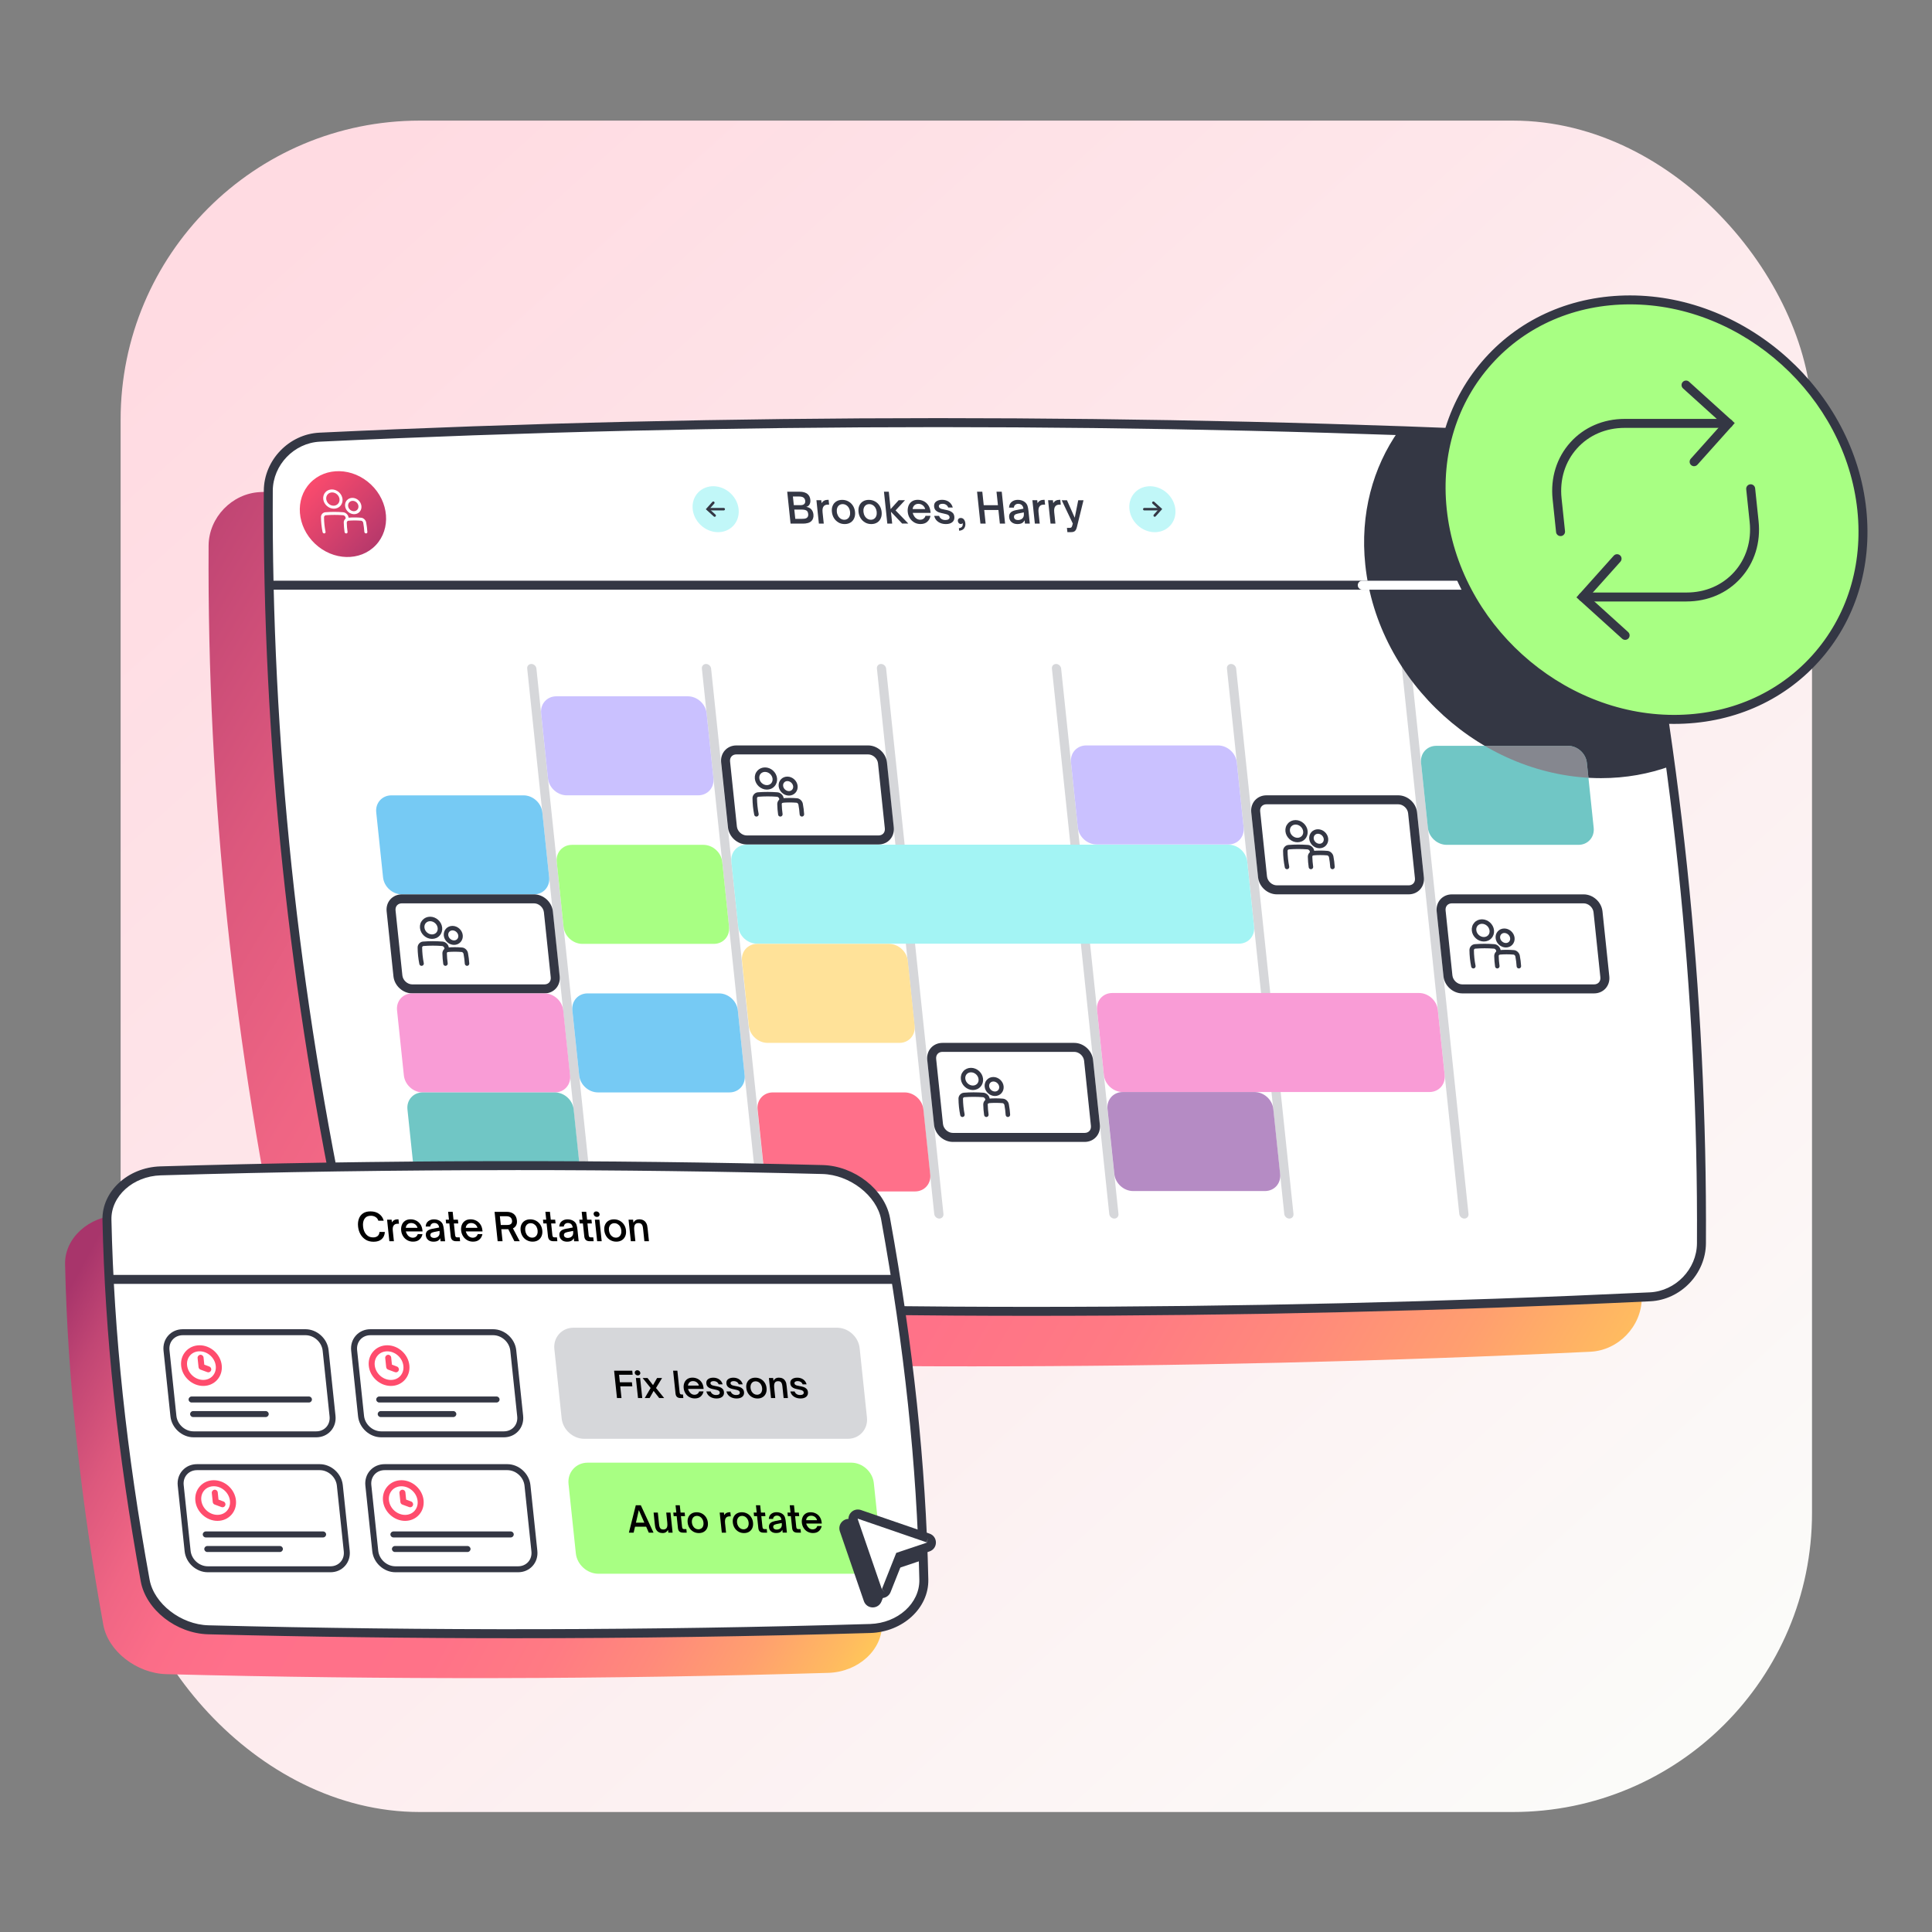 <?xml version="1.0" encoding="UTF-8"?>
<svg xmlns="http://www.w3.org/2000/svg" xmlns:xlink="http://www.w3.org/1999/xlink" viewBox="0 0 646 646">
  <rect x="0" y="0" width="646" height="646" fill="#808080" stroke="none"/>
  <defs>
    <style>.cls-1{fill:none;}.cls-1,.cls-2,.cls-3,.cls-4,.cls-5,.cls-6,.cls-7,.cls-8,.cls-9,.cls-10,.cls-11,.cls-12,.cls-13,.cls-14,.cls-15,.cls-16,.cls-17,.cls-18,.cls-19,.cls-20,.cls-21{stroke-width:0px;}.cls-2{fill:url(#linear-gradient);}.cls-22{clip-path:url(#clippath-1);}.cls-3{fill:url(#linear-gradient-4);}.cls-4{fill:url(#linear-gradient-2);}.cls-5{fill:url(#linear-gradient-3);}.cls-7{fill:#f99cd6;}.cls-8{fill:#76caf4;}.cls-9{fill:#70c6c5;}.cls-10{fill:#343744;}.cls-11{fill:#cac1ff;}.cls-12{fill:#d6d7da;}.cls-13{fill:#a8ff83;}.cls-14{fill:#a3f4f4;}.cls-15{fill:#85878f;}.cls-16{fill:#c1f7f8;}.cls-17{fill:#b58bc4;}.cls-18{fill:#ff708a;}.cls-19{fill:#fff;}.cls-20{fill:#ffe299;}.cls-21{fill:#ff4c6d;}</style>
    <linearGradient id="linear-gradient" x1="98.33" y1="73.9" x2="557.24" y2="582.68" gradientUnits="userSpaceOnUse">
      <stop offset="0" stop-color="#ffdbe2"></stop>
      <stop offset="1" stop-color="#fbfbf9"></stop>
    </linearGradient>
    <linearGradient id="linear-gradient-2" x1="39.2" y1="148.75" x2="562.95" y2="458.01" gradientUnits="userSpaceOnUse">
      <stop offset="0" stop-color="#a8356b"></stop>
      <stop offset=".07" stop-color="#c14674"></stop>
      <stop offset=".17" stop-color="#dc587d"></stop>
      <stop offset=".27" stop-color="#ef6584"></stop>
      <stop offset=".38" stop-color="#fb6d88"></stop>
      <stop offset=".48" stop-color="#ff708a"></stop>
      <stop offset=".63" stop-color="#ff7288"></stop>
      <stop offset=".73" stop-color="#ff7b83"></stop>
      <stop offset=".81" stop-color="#ff8a7b"></stop>
      <stop offset=".89" stop-color="#ff9f6f"></stop>
      <stop offset=".96" stop-color="#ffba60"></stop>
      <stop offset="1" stop-color="#ffcf55"></stop>
    </linearGradient>
    <linearGradient id="linear-gradient-3" x1="112.72" y1="193.33" x2="80.46" y2="160.12" gradientTransform="translate(163.68 -26.18) rotate(46.5) skewX(6)" gradientUnits="userSpaceOnUse">
      <stop offset=".2" stop-color="#a8356b"></stop>
      <stop offset="1" stop-color="#ff4c6d"></stop>
    </linearGradient>
    <linearGradient id="linear-gradient-4" x1="32.3" y1="413.98" x2="313.04" y2="567.39" gradientUnits="userSpaceOnUse">
      <stop offset="0" stop-color="#a8356b"></stop>
      <stop offset=".05" stop-color="#c14674"></stop>
      <stop offset=".12" stop-color="#dc587d"></stop>
      <stop offset=".19" stop-color="#ef6584"></stop>
      <stop offset=".26" stop-color="#fb6d88"></stop>
      <stop offset=".34" stop-color="#ff708a"></stop>
      <stop offset=".52" stop-color="#ff7288"></stop>
      <stop offset=".63" stop-color="#ff7b83"></stop>
      <stop offset=".72" stop-color="#ff8a7b"></stop>
      <stop offset=".81" stop-color="#ff9f6f"></stop>
      <stop offset=".89" stop-color="#ffba60"></stop>
      <stop offset=".94" stop-color="#ffcf55"></stop>
    </linearGradient>
    <clipPath id="clippath-1">
      <path class="cls-1" d="m542.46,164.05c-2.04-9.4-11.49-17.43-20.94-17.88-17.96-.84-35.9-1.56-53.83-2.18-8.65,12.26-12.97,27.87-11.18,44.87,4.14,39.39,39.43,71.33,78.83,71.33,8.29,0,16.09-1.43,23.22-4.03-4.13-30.7-9.48-61.41-16.11-92.11Z"></path>
    </clipPath>
  </defs>
  <g id="Layer_1">
    <rect class="cls-2" x="40.33" y="40.33" width="565.55" height="565.55" rx="100" ry="100"></rect>
  </g>
  <g id="Layer_2">
    <path class="cls-4" d="m531.77,451.98c-137.53,6.51-275.74,6.51-414.63,0-9.44-.45-18.89-8.48-20.94-17.88-18.1-83.89-26.92-167.79-26.45-251.68.07-9.4,7.83-17.43,17.18-17.88,137.53-6.51,275.74-6.51,414.63,0,9.44.45,18.89,8.48,20.94,17.88,18.1,83.89,26.92,167.79,26.45,251.68-.07,9.4-7.83,17.43-17.18,17.88Z"></path>
    <path class="cls-19" d="m551.74,433.61c-137.53,6.51-275.74,6.51-414.63,0-9.44-.45-18.89-8.48-20.94-17.88-18.1-83.89-26.92-167.79-26.45-251.68.07-9.4,7.83-17.43,17.18-17.88,137.53-6.51,275.74-6.51,414.63,0,9.44.45,18.89,8.48,20.94,17.88,18.1,83.89,26.92,167.79,26.45,251.68-.07,9.4-7.83,17.43-17.18,17.88Z"></path>
    <path class="cls-10" d="m344.93,439.97c-69.29,0-138.75-1.62-207.9-4.86-10.14-.49-20.15-9.04-22.33-19.06-18.04-83.61-26.95-168.4-26.49-252.01.07-10.19,8.42-18.88,18.6-19.37,136.93-6.48,276.48-6.48,414.78,0,10.13.49,20.15,9.04,22.33,19.06,18.04,83.61,26.95,168.4,26.49,252.01-.07,10.19-8.42,18.88-18.61,19.37h0c-68.47,3.24-137.59,4.86-206.88,4.86Zm-31.23-297.15c-69.24,0-138.32,1.62-206.74,4.86-8.62.42-15.69,7.77-15.75,16.39-.46,83.39,8.43,167.96,26.42,251.35,1.91,8.78,10.67,16.27,19.54,16.7,138.19,6.47,277.66,6.47,414.49,0h0c8.62-.42,15.69-7.77,15.75-16.39.46-83.39-8.43-167.96-26.42-251.35-1.91-8.78-10.68-16.27-19.54-16.7-69.1-3.24-138.51-4.86-207.75-4.86Zm238.04,290.8h0,0Z"></path>
    <rect class="cls-10" x="90.39" y="194.17" width="459.56" height="3"></rect>
    <path class="cls-10" d="m264.34,175.07l-1.12-10.66h4.08c1.25,0,2.17.28,2.78.84.5.45.79,1.06.87,1.83.07.62-.02,1.15-.27,1.59-.24.43-.62.71-1.12.82.7.08,1.26.35,1.68.79.42.44.67,1.02.75,1.74.05.47.01.88-.11,1.26-.12.37-.3.68-.54.92-.34.33-.76.57-1.26.69-.5.13-.99.19-1.48.19h-4.26Zm3.35-6.16c.55,0,.96-.13,1.22-.38.27-.26.38-.62.33-1.08-.05-.43-.21-.77-.51-1.02-.17-.15-.39-.26-.66-.32-.27-.06-.59-.1-.98-.1h-1.97l.31,2.9h2.26Zm.53,4.57c.37,0,.69-.03.98-.08.29-.06.53-.18.72-.38.26-.27.37-.65.32-1.15-.07-.63-.29-1.04-.69-1.22-.39-.18-.87-.27-1.42-.27h-2.54l.33,3.1h2.31Z"></path>
    <path class="cls-10" d="m273.81,175.07l-.82-7.81h1.62l.1.98c.26-.41.56-.7.91-.87.34-.17.76-.25,1.26-.25h.18l.17,1.61h-.41c-.61,0-1.07.17-1.36.5-.38.4-.52,1.09-.42,2.07l.4,3.77h-1.62Z"></path>
    <path class="cls-10" d="m280.39,174.71c-.62-.34-1.13-.83-1.52-1.44-.39-.62-.63-1.33-.71-2.13-.08-.77,0-1.46.27-2.07.26-.61.67-1.08,1.22-1.42.55-.34,1.2-.51,1.95-.51s1.44.17,2.06.51c.62.34,1.13.81,1.52,1.42.39.61.63,1.3.71,2.07.08.79,0,1.5-.27,2.12-.26.62-.67,1.1-1.22,1.45-.55.35-1.21.52-1.97.52s-1.44-.17-2.06-.52Zm3.02-1.26c.32-.23.55-.54.69-.94.15-.4.19-.86.14-1.37-.05-.48-.19-.92-.42-1.32-.23-.4-.53-.71-.89-.93-.36-.22-.75-.33-1.18-.33s-.79.11-1.11.33c-.32.22-.55.53-.69.92-.15.4-.19.84-.14,1.33.05.52.2.98.43,1.38.23.4.53.71.89.94.36.22.75.33,1.17.33s.79-.11,1.11-.34Z"></path>
    <path class="cls-10" d="m289.29,174.71c-.62-.34-1.13-.83-1.52-1.44-.39-.62-.63-1.33-.71-2.13-.08-.77,0-1.46.27-2.07.26-.61.67-1.08,1.22-1.42.55-.34,1.2-.51,1.95-.51s1.44.17,2.06.51c.62.34,1.13.81,1.52,1.42s.63,1.3.71,2.07c.08.79,0,1.5-.27,2.12-.26.62-.67,1.1-1.22,1.45-.55.35-1.21.52-1.97.52s-1.44-.17-2.06-.52Zm3.02-1.26c.32-.23.55-.54.69-.94.15-.4.19-.86.14-1.37-.05-.48-.19-.92-.42-1.32-.23-.4-.53-.71-.89-.93-.36-.22-.75-.33-1.18-.33s-.79.11-1.11.33c-.32.22-.55.53-.69.92-.15.4-.19.84-.14,1.33.06.52.2.98.43,1.38.23.4.53.71.89.94.36.22.75.33,1.17.33s.79-.11,1.11-.34Z"></path>
    <path class="cls-10" d="m298.31,175.07h-1.62l-1.12-10.66h1.62l.61,5.82,2.69-2.98h2.12l-3.16,3.41,4.26,4.4h-2.06l-3.74-3.94.41,3.94Z"></path>
    <path class="cls-10" d="m305.73,174.7c-.62-.35-1.12-.83-1.51-1.44-.39-.61-.62-1.3-.7-2.06-.07-.71,0-1.37.22-2,.22-.62.6-1.13,1.13-1.51.53-.38,1.2-.57,2.01-.57.68,0,1.32.15,1.94.44.61.29,1.13.74,1.54,1.33.42.6.67,1.33.76,2.19l.04.42h-5.97c.09.36.21.65.35.87.23.44.53.78.9,1.03.37.25.78.38,1.22.38.47,0,.86-.12,1.17-.37.31-.25.52-.56.62-.93h1.68c-.16.81-.52,1.47-1.08,1.98-.56.51-1.32.76-2.27.76-.75,0-1.44-.17-2.06-.52Zm3.62-4.49c-.07-.29-.18-.54-.33-.74-.22-.33-.5-.57-.83-.75-.34-.17-.71-.26-1.1-.26s-.75.09-1.05.26c-.29.17-.52.42-.68.75-.1.19-.17.43-.2.74h4.18Z"></path>
    <path class="cls-10" d="m313.76,174.53c-.71-.46-1.18-1.15-1.4-2.04h1.64c.16.45.42.79.78,1.03.36.24.81.36,1.34.36.45,0,.8-.09,1.05-.26.25-.17.36-.42.33-.73-.03-.25-.13-.45-.32-.6-.19-.15-.41-.26-.67-.34-.26-.08-.62-.17-1.07-.26-.62-.12-1.12-.25-1.52-.38-.39-.13-.74-.35-1.04-.65-.3-.3-.48-.72-.54-1.25-.08-.74.14-1.31.65-1.7.51-.39,1.19-.59,2.03-.59s1.64.23,2.27.68c.63.46,1.06,1.09,1.29,1.9h-1.53c-.15-.42-.4-.73-.73-.94s-.72-.31-1.16-.31c-.41,0-.73.08-.95.24-.22.16-.32.37-.29.64.02.22.12.4.3.54.17.14.39.24.64.31.25.07.6.15,1.04.23.63.11,1.14.24,1.55.38.41.14.77.37,1.09.68s.5.74.56,1.29c.08.75-.13,1.35-.64,1.8s-1.24.67-2.2.67-1.79-.23-2.5-.7Z"></path>
    <path class="cls-10" d="m320.61,176.6c.43-.04.75-.17.98-.4.22-.23.33-.52.32-.89,0-.13,0-.27-.04-.41-.12.2-.33.31-.63.31-.23,0-.44-.09-.63-.27-.19-.18-.3-.41-.33-.71-.03-.31.04-.56.22-.75.18-.2.43-.29.76-.29.42,0,.77.16,1.03.48.27.32.43.75.49,1.29.07.64-.06,1.2-.39,1.68-.33.48-.89.75-1.68.82l-.09-.87Z"></path>
    <path class="cls-10" d="m329.57,175.07h-1.75l-1.12-10.66h1.75l.48,4.52h4.75l-.48-4.52h1.75l1.12,10.66h-1.75l-.48-4.55h-4.75l.48,4.55Z"></path>
    <path class="cls-10" d="m338.29,174.63c-.5-.4-.79-.96-.86-1.68-.08-.73.14-1.3.66-1.72.37-.3.94-.53,1.72-.68l2.39-.46c-.06-.52-.24-.92-.54-1.2-.31-.29-.71-.43-1.2-.43-.39,0-.73.11-1,.34-.27.23-.42.54-.45.93h-1.62c.04-.84.34-1.48.9-1.93.56-.45,1.24-.67,2.04-.67.46,0,.89.06,1.31.2.41.13.77.33,1.09.59.41.35.69.77.84,1.24s.25,1.04.32,1.69l.44,4.23h-1.62l-.12-1.12c-.17.35-.39.63-.68.84-.4.29-.98.43-1.73.43s-1.38-.2-1.88-.6Zm3.13-.98c.41-.22.68-.52.81-.88.13-.36.17-.84.1-1.44l-2.01.4c-.52.11-.88.27-1.08.48-.16.19-.23.42-.2.7.03.31.17.55.41.72.24.17.55.26.93.26s.72-.08,1.03-.24Z"></path>
    <path class="cls-10" d="m346.02,175.07l-.82-7.81h1.62l.1.98c.26-.41.56-.7.91-.87s.76-.25,1.26-.25h.18l.17,1.61h-.41c-.62,0-1.07.17-1.36.5-.38.4-.52,1.09-.42,2.07l.4,3.77h-1.62Z"></path>
    <path class="cls-10" d="m351.27,175.07l-.82-7.81h1.62l.1.98c.26-.41.56-.7.91-.87s.76-.25,1.26-.25h.18l.17,1.61h-.41c-.62,0-1.07.17-1.36.5-.38.4-.52,1.09-.42,2.07l.4,3.77h-1.62Z"></path>
    <path class="cls-10" d="m356.9,177.92l-.15-1.41h.81c.28,0,.49-.04.62-.13s.24-.28.33-.58l.2-.75-3.71-7.78h1.76l2.6,5.85,1.17-5.85h1.76l-2.2,8.94c-.16.65-.38,1.1-.67,1.35-.29.25-.72.37-1.29.37h-1.24Z"></path>
    <ellipse class="cls-16" cx="385.32" cy="170.24" rx="7.29" ry="8.09" transform="translate(-3.4 332.58) rotate(-46.5)"></ellipse>
    <path class="cls-10" d="m386.1,172.8c-.1,0-.2-.04-.28-.11-.17-.16-.19-.42-.03-.6l1.63-1.82-2.05-1.86c-.17-.16-.19-.42-.03-.6.16-.17.43-.19.6-.03l2.67,2.42-2.19,2.45c-.08.09-.2.14-.31.14Z"></path>
    <path class="cls-10" d="m387.83,170.67h-5.21c-.23,0-.42-.19-.42-.42s.19-.42.42-.42h5.21c.23,0,.42.19.42.42s-.19.42-.42.42Z"></path>
    <ellipse class="cls-16" cx="239.29" cy="170.24" rx="7.29" ry="8.09" transform="translate(-48.91 226.65) rotate(-46.5)"></ellipse>
    <path class="cls-10" d="m238.95,172.8c-.1,0-.2-.04-.28-.11l-2.67-2.42,2.19-2.45c.16-.17.42-.19.6-.03.17.16.19.42.03.6l-1.63,1.82,2.05,1.86c.17.16.19.42.03.6-.08.09-.2.14-.31.14Z"></path>
    <path class="cls-10" d="m241.99,170.67h-5.21c-.23,0-.42-.19-.42-.42s.19-.42.42-.42h5.21c.23,0,.42.19.42.42s-.19.42-.42.42Z"></path>
    <ellipse class="cls-5" cx="114.67" cy="171.88" rx="13.62" ry="15.12" transform="translate(-88.94 136.76) rotate(-46.5)"></ellipse>
    <path class="cls-19" d="m111.64,170.09c1.78,0,3.07-1.45,2.89-3.22s-1.79-3.22-3.56-3.22-3.07,1.45-2.89,3.22,1.79,3.22,3.56,3.22Zm-.57-5.44c1.22,0,2.32,1,2.45,2.22s-.76,2.22-1.99,2.22-2.32-1-2.45-2.22.76-2.22,1.99-2.22Zm7.34,7.28c1.51,0,2.6-1.22,2.44-2.73s-1.51-2.73-3.02-2.73-2.6,1.22-2.44,2.73,1.51,2.73,3.02,2.73Zm-.47-4.46c.95,0,1.81.77,1.91,1.73s-.59,1.73-1.54,1.73-1.81-.77-1.91-1.73.59-1.73,1.54-1.73Zm4.5,7.21c-.15-.8-.9-1.5-1.66-1.57-1.41-.12-2.83-.12-4.22-.02-.02-.08-.03-.17-.05-.25-.16-.79-.95-1.49-1.76-1.56-2-.16-4.01-.16-5.99,0-.79.07-1.43.77-1.43,1.56.01,1.68.19,3.39.53,5.07.05.26.29.45.55.45.02,0,.03,0,.05,0,.27-.03.45-.27.39-.55-.33-1.62-.5-3.26-.51-4.87,0-.31.29-.64.61-.66,1.92-.15,3.88-.15,5.82,0,.32.03.68.35.75.66.03.14.06.29.08.43-.4.29-.67.78-.66,1.32.03,1.06.12,2.14.27,3.2.04.28.3.49.57.48.28-.01.47-.24.43-.52-.15-1.02-.23-2.06-.26-3.08,0-.34.27-.63.51-.66,1.43-.12,2.88-.12,4.33,0,.25.02.58.31.65.65.19,1.02.32,2.06.39,3.08.02.28.26.51.54.52,0,0,.01,0,.02,0,.27,0,.47-.21.45-.48-.07-1.06-.21-2.14-.4-3.2Z"></path>
    <path class="cls-12" d="m197.15,407.45h0c-.85,0-1.61-.69-1.7-1.54l-19.17-182.36c-.09-.85.53-1.54,1.38-1.54h0c.85,0,1.61.69,1.7,1.54l19.17,182.36c.09.85-.53,1.54-1.38,1.54Z"></path>
    <path class="cls-12" d="m255.56,407.45h0c-.85,0-1.61-.69-1.7-1.54l-19.17-182.36c-.09-.85.53-1.54,1.38-1.54h0c.85,0,1.61.69,1.7,1.54l19.17,182.36c.09.85-.53,1.54-1.38,1.54Z"></path>
    <path class="cls-12" d="m314.08,407.45h0c-.85,0-1.61-.69-1.7-1.54l-19.17-182.36c-.09-.85.53-1.54,1.38-1.54h0c.85,0,1.61.69,1.7,1.54l19.17,182.36c.09.85-.53,1.54-1.38,1.54Z"></path>
    <path class="cls-12" d="m372.6,407.45h0c-.85,0-1.61-.69-1.7-1.54l-19.17-182.36c-.09-.85.53-1.54,1.38-1.54h0c.85,0,1.61.69,1.7,1.54l19.17,182.36c.09.85-.53,1.54-1.38,1.54Z"></path>
    <path class="cls-12" d="m431.12,407.45h0c-.85,0-1.61-.69-1.7-1.54l-19.17-182.36c-.09-.85.53-1.54,1.38-1.54h0c.85,0,1.61.69,1.7,1.54l19.17,182.36c.09.85-.53,1.54-1.38,1.54Z"></path>
    <path class="cls-12" d="m489.64,407.45h0c-.85,0-1.61-.69-1.7-1.54l-19.17-182.36c-.09-.85.53-1.54,1.38-1.54h0c.85,0,1.61.69,1.7,1.54l19.17,182.36c.09.85-.53,1.54-1.38,1.54Z"></path>
    <path class="cls-8" d="m178.53,299.05h-44.16c-3.14,0-5.96-2.55-6.29-5.69l-2.28-21.73c-.33-3.14,1.95-5.69,5.09-5.69h44.16c3.14,0,5.96,2.55,6.29,5.69l2.28,21.73c.33,3.14-1.95,5.69-5.09,5.69Z"></path>
    <path class="cls-10" d="m178.57,302.05c1.62,0,3.13,1.38,3.3,3l2.28,21.73c.07.67-.11,1.28-.5,1.71-.39.43-.95.66-1.61.66h-44.2c-1.62,0-3.13-1.38-3.3-3l-2.28-21.73c-.07-.67.11-1.28.5-1.71.39-.43.95-.66,1.61-.66h44.2m0-3h-44.2c-3.14,0-5.42,2.55-5.09,5.69l2.28,21.73c.33,3.14,3.15,5.69,6.29,5.69h44.2c3.14,0,5.42-2.55,5.09-5.69l-2.28-21.73c-.33-3.14-3.15-5.69-6.29-5.69h0Z"></path>
    <path class="cls-7" d="m185.53,365.27h-44.2c-3.14,0-5.96-2.55-6.29-5.69l-2.28-21.73c-.33-3.14,1.95-5.69,5.09-5.69h44.2c3.14,0,5.96,2.55,6.29,5.69l2.28,21.73c.33,3.14-1.95,5.69-5.09,5.69Z"></path>
    <path class="cls-9" d="m189.01,398.38h-44.2c-3.14,0-5.96-2.55-6.29-5.69l-2.28-21.73c-.33-3.14,1.95-5.69,5.09-5.69h44.2c3.14,0,5.96,2.55,6.29,5.69l2.28,21.73c.33,3.14-1.95,5.69-5.09,5.69Z"></path>
    <path class="cls-11" d="m233.46,265.93h-43.95c-3.14,0-5.96-2.55-6.29-5.69l-2.28-21.73c-.33-3.14,1.95-5.69,5.09-5.69h43.95c3.14,0,5.96,2.55,6.29,5.69l2.28,21.73c.33,3.14-1.95,5.69-5.09,5.69Z"></path>
    <path class="cls-13" d="m238.68,315.6h-43.95c-3.14,0-5.96-2.55-6.29-5.69l-2.28-21.73c-.33-3.14,1.95-5.69,5.09-5.69h43.95c3.14,0,5.96,2.55,6.29,5.69l2.28,21.73c.33,3.14-1.95,5.69-5.09,5.69Z"></path>
    <path class="cls-10" d="m542.46,164.05c-2.04-9.4-11.49-17.43-20.94-17.88-17.96-.84-35.9-1.56-53.83-2.18-8.65,12.26-12.97,27.87-11.18,44.87,4.14,39.39,39.43,71.33,78.83,71.33,8.29,0,16.09-1.43,23.22-4.03-4.13-30.7-9.48-61.41-16.11-92.11Z"></path>
    <path class="cls-19" d="m549.95,197.17h-94.45c-.83,0-1.5-.67-1.5-1.5s.67-1.5,1.5-1.5h94.45c.83,0,1.5.67,1.5,1.5s-.67,1.5-1.5,1.5Z"></path>
    <path class="cls-8" d="m243.9,365.27h-43.95c-3.14,0-5.96-2.55-6.29-5.69l-2.28-21.73c-.33-3.14,1.95-5.69,5.09-5.69h43.95c3.14,0,5.96,2.55,6.29,5.69l2.28,21.73c.33,3.14-1.95,5.69-5.09,5.69Z"></path>
    <path class="cls-9" d="m527.79,282.49h-44.06c-3.14,0-5.96-2.55-6.29-5.69l-2.28-21.73c-.33-3.14,1.95-5.69,5.09-5.69h44.06c3.14,0,5.96,2.55,6.29,5.69l2.28,21.73c.33,3.14-1.95,5.69-5.09,5.69Z"></path>
    <path class="cls-10" d="m529.53,302.05c1.62,0,3.13,1.38,3.3,3l2.28,21.73c.07.67-.11,1.28-.5,1.71-.39.43-.95.66-1.61.66h-44.06c-1.62,0-3.13-1.38-3.3-3l-2.28-21.73c-.07-.67.11-1.28.5-1.71.39-.43.95-.66,1.61-.66h44.06m0-3h-44.06c-3.14,0-5.42,2.55-5.09,5.69l2.28,21.73c.33,3.14,3.15,5.69,6.29,5.69h44.06c3.14,0,5.42-2.55,5.09-5.69l-2.28-21.73c-.33-3.14-3.15-5.69-6.29-5.69h0Z"></path>
    <path class="cls-14" d="m414.23,315.54h-161.11c-3.14,0-5.96-2.55-6.29-5.69l-2.28-21.73c-.33-3.14,1.95-5.69,5.09-5.69h161.11c3.14,0,5.96,2.55,6.29,5.69l2.28,21.73c.33,3.14-1.95,5.69-5.09,5.69Z"></path>
    <path class="cls-10" d="m290.28,252.25c1.62,0,3.13,1.38,3.3,3l2.28,21.73c.07.67-.11,1.28-.5,1.71-.39.43-.95.66-1.61.66h-44.06c-1.62,0-3.13-1.38-3.3-3l-2.28-21.73c-.07-.67.11-1.28.5-1.71.39-.43.95-.66,1.61-.66h44.06m0-3h-44.06c-3.14,0-5.42,2.55-5.09,5.69l2.28,21.73c.33,3.14,3.15,5.69,6.29,5.69h44.06c3.14,0,5.42-2.55,5.09-5.69l-2.28-21.73c-.33-3.14-3.15-5.69-6.29-5.69h0Z"></path>
    <path class="cls-20" d="m300.73,348.71h-44.06c-3.14,0-5.96-2.55-6.29-5.69l-2.28-21.73c-.33-3.14,1.95-5.69,5.09-5.69h44.06c3.14,0,5.96,2.55,6.29,5.69l2.28,21.73c.33,3.14-1.95,5.69-5.09,5.69Z"></path>
    <path class="cls-18" d="m305.95,398.38h-44.06c-3.14,0-5.96-2.55-6.29-5.69l-2.28-21.73c-.33-3.14,1.95-5.69,5.09-5.69h44.06c3.14,0,5.96,2.55,6.29,5.69l2.28,21.73c.33,3.14-1.95,5.69-5.09,5.69Z"></path>
    <path class="cls-11" d="m410.74,282.36h-44.06c-3.14,0-5.96-2.55-6.29-5.69l-2.28-21.73c-.33-3.14,1.95-5.69,5.09-5.69h44.06c3.14,0,5.96,2.55,6.29,5.69l2.28,21.73c.33,3.14-1.95,5.69-5.09,5.69Z"></path>
    <path class="cls-7" d="m477.96,365.14h-102.57c-3.14,0-5.96-2.55-6.29-5.69l-2.28-21.73c-.33-3.14,1.95-5.69,5.09-5.69h102.57c3.14,0,5.96,2.55,6.29,5.69l2.28,21.73c.33,3.14-1.95,5.69-5.09,5.69Z"></path>
    <path class="cls-17" d="m422.95,398.25h-44.06c-3.14,0-5.96-2.55-6.29-5.69l-2.28-21.73c-.33-3.14,1.95-5.69,5.09-5.69h44.06c3.14,0,5.96,2.55,6.29,5.69l2.28,21.73c.33,3.14-1.95,5.69-5.09,5.69Z"></path>
    <path class="cls-10" d="m359.19,351.71c1.62,0,3.13,1.38,3.3,3l2.28,21.73c.07.67-.11,1.28-.5,1.71-.39.43-.95.66-1.61.66h-44.06c-1.62,0-3.13-1.38-3.3-3l-2.28-21.73c-.07-.67.11-1.28.5-1.71.39-.43.95-.66,1.61-.66h44.06m0-3h-44.06c-3.14,0-5.42,2.55-5.09,5.69l2.28,21.73c.33,3.14,3.15,5.69,6.29,5.69h44.06c3.14,0,5.42-2.55,5.09-5.69l-2.28-21.73c-.33-3.14-3.15-5.69-6.29-5.69h0Z"></path>
    <path class="cls-10" d="m467.53,268.93c1.62,0,3.13,1.38,3.3,3l2.28,21.73c.07.67-.11,1.28-.5,1.71-.39.43-.95.66-1.61.66h-44.06c-1.62,0-3.13-1.38-3.3-3l-2.28-21.73c-.07-.67.11-1.28.5-1.71.39-.43.95-.66,1.61-.66h44.06m0-3h-44.06c-3.14,0-5.42,2.55-5.09,5.69l2.28,21.73c.33,3.14,3.15,5.69,6.29,5.69h44.06c3.14,0,5.42-2.55,5.09-5.69l-2.28-21.73c-.33-3.14-3.15-5.69-6.29-5.69h0Z"></path>
    <ellipse class="cls-13" cx="552.39" cy="170.42" rx="66.55" ry="73.92" transform="translate(48.55 453.83) rotate(-46.5)"></ellipse>
    <path class="cls-10" d="m559.76,242.05c-39.42,0-74.86-32.07-79-71.48-2.02-19.24,3.6-37.31,15.83-50.89,12.14-13.48,29.34-20.9,48.43-20.9,39.42,0,74.86,32.07,79,71.48,2.02,19.24-3.6,37.31-15.83,50.89-12.14,13.48-29.33,20.9-48.43,20.9Zm-14.74-140.28c-18.23,0-34.64,7.07-46.2,19.91-11.65,12.94-17.01,30.19-15.08,48.57,3.99,37.93,38.09,68.79,76.02,68.79,18.23,0,34.64-7.07,46.2-19.91,11.65-12.94,17.01-30.19,15.08-48.57-3.99-37.93-38.09-68.79-76.02-68.79Z"></path>
    <path class="cls-10" d="m566.46,155.89c-.36,0-.71-.13-1-.38-.62-.55-.67-1.5-.12-2.12l10.48-11.71-13.07-11.82c-.61-.56-.66-1.5-.11-2.12.56-.62,1.51-.66,2.12-.11l15.28,13.82-12.47,13.93c-.3.33-.71.5-1.12.5Z"></path>
    <path class="cls-10" d="m521.79,179.25c-.76,0-1.41-.57-1.49-1.34l-1.15-10.95c-.76-7.19,1.35-13.96,5.94-19.05,4.55-5.05,10.99-7.84,18.14-7.84h34.72c.83,0,1.5.67,1.5,1.5s-.67,1.5-1.5,1.5h-34.72c-6.28,0-11.93,2.43-15.91,6.85-4.01,4.45-5.85,10.4-5.18,16.73l1.15,10.95c.09.82-.51,1.56-1.33,1.65-.05,0-.11,0-.16,0Z"></path>
    <path class="cls-10" d="m543.4,213.95c-.36,0-.72-.13-1.01-.39l-15.28-13.82,12.47-13.93c.55-.62,1.5-.67,2.12-.12.62.55.67,1.5.12,2.12l-10.48,11.71,13.06,11.82c.61.56.66,1.5.11,2.12-.3.33-.7.49-1.11.49Z"></path>
    <path class="cls-10" d="m563.94,201.12h-34.71c-.83,0-1.5-.67-1.5-1.5s.67-1.5,1.5-1.5h34.71c6.28,0,11.93-2.43,15.91-6.85,4.01-4.45,5.85-10.39,5.18-16.73l-1.15-10.95c-.09-.82.51-1.56,1.33-1.65.83-.09,1.56.51,1.65,1.33l1.15,10.95c.76,7.2-1.35,13.96-5.94,19.05-4.55,5.06-10.99,7.84-18.14,7.84Z"></path>
    <path class="cls-10" d="m256.42,264.02c-2.01,0-3.81-1.63-4.02-3.63h0c-.11-1.01.19-1.96.84-2.68.65-.72,1.55-1.11,2.56-1.11,2.01,0,3.81,1.63,4.02,3.63.11,1.01-.19,1.96-.84,2.68-.64.72-1.55,1.11-2.56,1.11Zm-2.53-3.79c.13,1.26,1.27,2.29,2.53,2.29.57,0,1.08-.22,1.44-.61.36-.4.52-.94.46-1.52-.13-1.26-1.27-2.29-2.53-2.29-.57,0-1.08.22-1.44.61-.36.4-.52.94-.46,1.52h0Z"></path>
    <path class="cls-10" d="m263.79,266.02c-1.71,0-3.25-1.39-3.43-3.1-.09-.86.17-1.68.72-2.3.55-.61,1.33-.95,2.19-.95,1.71,0,3.25,1.39,3.43,3.1.09.87-.17,1.68-.72,2.3-.55.61-1.33.95-2.19.95Zm-.51-4.85c-.43,0-.81.16-1.08.46-.27.3-.39.7-.35,1.14h0c.1.95.99,1.75,1.93,1.75.43,0,.81-.16,1.08-.46.27-.3.39-.7.35-1.14-.1-.95-.99-1.75-1.93-1.75Z"></path>
    <path class="cls-10" d="m252.92,273.04c-.35,0-.66-.25-.73-.6-.37-1.84-.57-3.71-.58-5.56,0-1,.8-1.88,1.8-1.96,2.16-.17,4.36-.17,6.55,0,.95.08,1.85.87,2.04,1.8.06.29.11.58.16.86.07.41-.2.8-.61.87-.41.07-.8-.2-.87-.61-.05-.27-.1-.54-.15-.82-.06-.28-.41-.59-.69-.61-2.11-.17-4.23-.16-6.3,0-.21.02-.42.25-.42.46.02,1.74.2,3.52.55,5.27.08.41-.18.8-.59.88-.05,0-.1.01-.15.01Z"></path>
    <path class="cls-10" d="m260.92,273.04c-.37,0-.69-.27-.74-.64-.17-1.16-.27-2.34-.29-3.51-.02-1,.73-1.89,1.68-1.98,1.63-.14,3.29-.14,4.94,0,.9.08,1.75.88,1.93,1.82.22,1.17.37,2.35.44,3.51.03.41-.29.77-.7.8-.41.02-.77-.29-.8-.7-.07-1.1-.21-2.22-.42-3.33-.06-.29-.37-.58-.58-.6-1.56-.13-3.14-.13-4.68,0-.13.01-.32.21-.31.45.03,1.1.12,2.22.28,3.32.06.41-.23.79-.63.85-.04,0-.07,0-.11,0Z"></path>
    <path class="cls-10" d="m433.83,281.63c-2.01,0-3.81-1.63-4.02-3.63-.11-1.01.19-1.96.84-2.68.64-.72,1.55-1.11,2.56-1.11,2,0,3.81,1.63,4.02,3.63.11,1.01-.19,1.96-.84,2.68-.64.72-1.55,1.11-2.56,1.11Zm-.62-5.92c-.57,0-1.08.22-1.44.61-.36.4-.52.94-.46,1.52h0c.13,1.26,1.27,2.29,2.53,2.29.57,0,1.08-.22,1.44-.61.36-.4.53-.94.46-1.52-.13-1.26-1.27-2.29-2.53-2.29Z"></path>
    <path class="cls-10" d="m441.2,283.63c-1.71,0-3.25-1.39-3.43-3.1h0c-.09-.86.17-1.68.72-2.3.55-.61,1.33-.95,2.19-.95,1.71,0,3.25,1.39,3.43,3.1.09.86-.17,1.68-.72,2.3-.55.61-1.33.95-2.19.95Zm-.51-4.85c-.43,0-.81.16-1.08.46-.27.3-.39.7-.35,1.14h0c.1.95.99,1.75,1.93,1.75.43,0,.81-.16,1.08-.46.27-.3.39-.7.35-1.14-.1-.95-.99-1.75-1.93-1.75Z"></path>
    <path class="cls-10" d="m430.33,290.64c-.35,0-.66-.25-.73-.6-.37-1.85-.57-3.72-.58-5.56,0-1,.8-1.88,1.79-1.96,2.16-.17,4.36-.17,6.55,0,.95.08,1.85.87,2.04,1.8.06.29.11.58.16.86.07.41-.2.8-.61.87-.41.07-.8-.2-.87-.61-.05-.27-.1-.54-.15-.82-.06-.27-.41-.58-.69-.61-2.11-.17-4.23-.16-6.3,0-.21.02-.42.25-.42.46.01,1.74.2,3.51.55,5.27.08.41-.18.8-.59.88-.05,0-.1.01-.15.01Z"></path>
    <path class="cls-10" d="m438.33,290.64c-.37,0-.69-.27-.74-.64-.17-1.16-.27-2.34-.29-3.51-.02-1,.74-1.89,1.68-1.98,1.63-.14,3.29-.14,4.94,0,.9.08,1.75.88,1.93,1.82.22,1.17.37,2.34.44,3.51.03.41-.29.77-.7.8-.4.03-.77-.29-.8-.7-.07-1.11-.22-2.23-.42-3.33-.06-.29-.37-.58-.58-.6-1.56-.13-3.14-.13-4.68,0-.13.01-.32.21-.31.45.03,1.1.12,2.22.28,3.32.06.41-.23.79-.64.85-.04,0-.07,0-.11,0Z"></path>
    <path class="cls-10" d="m496.15,314.81c-2.01,0-3.81-1.63-4.02-3.63h0c-.11-1.01.19-1.96.84-2.68.64-.72,1.55-1.11,2.56-1.11,2.01,0,3.81,1.63,4.02,3.63.11,1.01-.19,1.96-.84,2.68-.64.72-1.55,1.11-2.56,1.11Zm-.62-5.92c-.57,0-1.08.22-1.44.61-.36.4-.53.94-.46,1.52h0c.13,1.26,1.27,2.29,2.53,2.29.57,0,1.08-.22,1.44-.61.36-.4.53-.94.46-1.52-.13-1.26-1.27-2.29-2.53-2.29Z"></path>
    <path class="cls-10" d="m503.52,316.81c-1.71,0-3.25-1.39-3.43-3.1h0c-.09-.86.17-1.68.72-2.3.55-.62,1.33-.95,2.19-.95,1.71,0,3.25,1.39,3.43,3.1.09.86-.17,1.68-.72,2.3-.55.61-1.33.95-2.19.95Zm-1.93-3.25c.1.95.99,1.75,1.93,1.75.43,0,.81-.16,1.08-.46.27-.3.39-.7.35-1.14-.1-.95-.99-1.75-1.93-1.75-.43,0-.81.16-1.08.46-.27.3-.39.7-.35,1.14h0Z"></path>
    <path class="cls-10" d="m492.65,323.82c-.35,0-.66-.25-.73-.6-.37-1.84-.57-3.71-.58-5.56,0-1,.8-1.88,1.79-1.96,2.16-.17,4.36-.17,6.55,0,.95.08,1.84.87,2.04,1.8.06.29.11.58.16.86.07.41-.2.8-.61.87-.41.07-.8-.2-.87-.61-.05-.27-.1-.54-.15-.81-.06-.28-.41-.59-.69-.61-2.11-.17-4.23-.16-6.31,0-.21.02-.42.25-.42.46.01,1.75.2,3.52.55,5.27.08.41-.18.8-.59.88-.05,0-.1.01-.15.01Z"></path>
    <path class="cls-10" d="m500.65,323.82c-.37,0-.69-.27-.74-.64-.17-1.16-.27-2.34-.29-3.51-.02-1.01.74-1.89,1.68-1.98,1.63-.14,3.29-.14,4.94,0,.9.08,1.75.88,1.93,1.82.22,1.16.37,2.34.44,3.51.03.41-.29.77-.7.8-.43.03-.77-.29-.8-.7-.07-1.11-.21-2.23-.42-3.33-.06-.29-.37-.58-.58-.6-1.56-.13-3.14-.13-4.68,0-.13.01-.32.21-.31.45.03,1.1.12,2.22.28,3.32.06.41-.23.79-.64.85-.04,0-.07,0-.11,0Z"></path>
    <path class="cls-10" d="m325.3,364.47c-2.01,0-3.81-1.63-4.02-3.63h0c-.11-1.01.19-1.96.84-2.68.64-.72,1.55-1.11,2.56-1.11,2.01,0,3.81,1.63,4.02,3.63.11,1.01-.19,1.96-.84,2.68-.64.72-1.55,1.11-2.56,1.11Zm-2.53-3.79c.13,1.26,1.27,2.29,2.53,2.29.57,0,1.08-.22,1.44-.61.36-.4.53-.94.46-1.52-.13-1.26-1.27-2.29-2.53-2.29-.57,0-1.08.22-1.44.61-.36.4-.53.94-.46,1.52h0Z"></path>
    <path class="cls-10" d="m332.67,366.47c-1.71,0-3.25-1.39-3.43-3.1h0c-.09-.86.17-1.68.72-2.3.55-.62,1.33-.95,2.19-.95,1.71,0,3.25,1.39,3.43,3.1.09.86-.17,1.68-.72,2.3-.55.62-1.33.95-2.19.95Zm-1.93-3.25c.1.95.99,1.75,1.93,1.75.43,0,.81-.16,1.08-.46.27-.3.39-.7.35-1.14-.1-.95-.99-1.75-1.93-1.75-.43,0-.81.16-1.08.46-.27.3-.39.7-.35,1.14h0Z"></path>
    <path class="cls-10" d="m321.8,373.49c-.35,0-.66-.25-.73-.6-.37-1.84-.57-3.71-.58-5.56,0-1,.8-1.88,1.8-1.96,2.16-.17,4.36-.17,6.55,0,.95.08,1.84.87,2.04,1.8.06.29.11.58.16.86.07.41-.2.8-.61.87-.41.07-.8-.2-.87-.61-.05-.27-.1-.54-.15-.81-.06-.28-.41-.59-.69-.61-2.11-.16-4.23-.17-6.31,0-.21.02-.42.25-.42.46.02,1.74.2,3.52.55,5.27.08.41-.18.8-.59.88-.05,0-.1.01-.15.01Z"></path>
    <path class="cls-10" d="m329.8,373.49c-.37,0-.69-.27-.74-.64-.17-1.16-.27-2.34-.29-3.51-.02-1.01.74-1.89,1.68-1.98,1.63-.14,3.29-.14,4.94,0,.9.08,1.75.88,1.93,1.82.22,1.16.37,2.34.44,3.51.03.41-.29.77-.7.8-.43.03-.77-.29-.8-.7-.07-1.11-.21-2.23-.42-3.33-.06-.29-.37-.58-.58-.6-1.57-.13-3.14-.13-4.68,0-.13.01-.32.21-.31.45.03,1.1.12,2.22.28,3.33.06.41-.23.79-.64.85-.04,0-.07,0-.11,0Z"></path>
    <path class="cls-10" d="m144.45,313.94c-2.01,0-3.81-1.63-4.02-3.63h0c-.11-1.01.19-1.96.84-2.68.65-.72,1.55-1.11,2.56-1.11,2.01,0,3.81,1.63,4.02,3.63.11,1.01-.19,1.96-.84,2.68-.64.72-1.55,1.11-2.56,1.11Zm-2.53-3.79c.13,1.26,1.27,2.29,2.53,2.29.57,0,1.08-.22,1.44-.61.36-.4.52-.94.46-1.52-.13-1.26-1.27-2.29-2.53-2.29-.57,0-1.08.22-1.44.61-.36.4-.52.94-.46,1.52h0Z"></path>
    <path class="cls-10" d="m151.82,315.94c-1.71,0-3.25-1.39-3.43-3.1-.09-.86.17-1.68.72-2.3.55-.61,1.33-.95,2.19-.95,1.71,0,3.25,1.39,3.43,3.1.09.87-.17,1.68-.72,2.3-.55.61-1.33.95-2.19.95Zm-.51-4.85c-.43,0-.81.16-1.08.46-.27.3-.39.7-.35,1.14h0c.1.95.99,1.75,1.93,1.75.43,0,.81-.16,1.08-.46.27-.3.39-.7.35-1.14-.1-.95-.99-1.75-1.93-1.75Z"></path>
    <path class="cls-10" d="m140.95,322.95c-.35,0-.66-.25-.73-.6-.37-1.84-.57-3.71-.58-5.56,0-1,.8-1.88,1.8-1.96,2.16-.17,4.36-.17,6.55,0,.95.08,1.85.87,2.04,1.8.06.29.11.58.16.86.07.41-.2.8-.61.87-.41.07-.8-.2-.87-.61-.05-.27-.1-.54-.15-.82-.06-.28-.41-.59-.69-.61-2.11-.17-4.23-.16-6.3,0-.21.02-.42.25-.42.46.02,1.74.2,3.52.55,5.27.08.41-.18.8-.59.88-.05,0-.1.01-.15.01Z"></path>
    <path class="cls-10" d="m148.95,322.95c-.37,0-.69-.27-.74-.64-.17-1.16-.27-2.34-.29-3.51-.02-1,.74-1.89,1.68-1.98,1.63-.14,3.29-.14,4.94,0,.9.08,1.75.88,1.93,1.82.22,1.16.37,2.34.44,3.51.03.41-.29.77-.7.8-.41.02-.77-.29-.8-.7-.07-1.11-.21-2.23-.42-3.33-.06-.29-.37-.58-.58-.6-1.56-.13-3.14-.13-4.68,0-.13.01-.32.21-.31.45.03,1.1.12,2.22.28,3.32.06.41-.23.79-.64.85-.04,0-.07,0-.11,0Z"></path>
    <path class="cls-3" d="m276.98,559.35c-73.78,2.19-147.55,2.33-221.33.44-9.95-.26-19.48-7.66-21.1-16.45-7.33-40.43-11.91-80.67-12.79-120.67-.17-8.7,7.97-16.03,17.92-16.33,73.78-2.19,147.55-2.33,221.33-.44,9.95.27,19.48,7.66,21.1,16.45,7.33,40.43,11.91,80.67,12.79,120.67.17,8.7-7.97,16.03-17.92,16.33Z"></path>
    <path class="cls-19" d="m290.98,544.52c-73.78,2.19-147.55,2.33-221.33.44-9.95-.27-19.48-7.66-21.1-16.45-7.33-40.43-11.91-80.67-12.79-120.67-.17-8.7,7.97-16.03,17.92-16.33,73.78-2.19,147.55-2.33,221.33-.44,9.95.27,19.48,7.66,21.1,16.45,7.33,40.43,11.91,80.67,12.79,120.67.17,8.7-7.97,16.03-17.92,16.33Z"></path>
    <path class="cls-10" d="m172.26,547.77c-34.3,0-68.58-.44-102.65-1.31-10.69-.29-20.8-8.22-22.54-17.68-7.78-42.9-11.97-82.45-12.81-120.91-.19-9.52,8.5-17.53,19.37-17.87,73.47-2.18,147.96-2.33,221.42-.44,10.69.28,20.8,8.22,22.54,17.68,7.78,42.9,11.97,82.45,12.81,120.91.19,9.52-8.5,17.53-19.37,17.87h0c-39.39,1.17-79.09,1.75-118.77,1.75Zm.15-156.52c-39.65,0-79.31.58-118.69,1.75-9.23.29-16.62,6.93-16.46,14.8.84,38.3,5.01,77.69,12.77,120.43,1.47,8,10.48,14.98,19.66,15.22,73.41,1.88,147.86,1.73,221.25-.44h0c9.24-.29,16.62-6.93,16.46-14.81-.84-38.3-5.01-77.69-12.77-120.43-1.47-8-10.48-14.98-19.66-15.22-34.03-.87-68.29-1.31-102.56-1.31Zm118.57,153.27h0,0Z"></path>
    <path class="cls-6" d="m122.27,414.51c-.75-.46-1.33-1.08-1.76-1.85s-.69-1.62-.78-2.55c-.1-.93-.01-1.78.25-2.54.26-.77.72-1.38,1.37-1.84.65-.46,1.49-.68,2.52-.68,1.16,0,2.13.28,2.9.85.78.57,1.29,1.32,1.53,2.27h-1.79c-.16-.52-.46-.93-.91-1.22-.45-.29-.98-.44-1.61-.44-.94,0-1.64.33-2.09.99-.45.66-.61,1.53-.5,2.62.11,1.09.46,1.97,1.05,2.63.58.67,1.35,1,2.29,1,.64,0,1.14-.15,1.52-.46s.59-.76.63-1.37h1.79c-.05,1.01-.4,1.81-1.05,2.4-.65.59-1.56.88-2.71.88-1.03,0-1.92-.23-2.67-.69Z"></path>
    <path class="cls-6" d="m130.19,415.03l-.76-7.2h1.52l.09.9c.24-.38.53-.64.85-.8.32-.16.72-.23,1.18-.23h.17l.16,1.48h-.39c-.58,0-1,.15-1.28.46-.36.37-.49,1-.39,1.91l.37,3.48h-1.52Z"></path>
    <path class="cls-6" d="m136.2,414.69c-.58-.32-1.05-.76-1.41-1.33s-.58-1.2-.65-1.9c-.07-.65,0-1.27.21-1.84.21-.57.56-1.04,1.06-1.39.5-.35,1.13-.53,1.88-.53.64,0,1.24.13,1.81.41.57.27,1.05.68,1.44,1.23.39.55.62,1.22.71,2.02l.04.39h-5.59c.09.33.2.6.33.8.21.4.49.72.84.95.35.23.73.35,1.14.35.44,0,.8-.11,1.09-.34.29-.23.48-.51.59-.86h1.57c-.15.75-.49,1.35-1.02,1.82-.53.47-1.24.7-2.13.7-.71,0-1.35-.16-1.93-.48Zm3.4-4.14c-.06-.27-.16-.49-.3-.68-.2-.3-.46-.53-.78-.69-.32-.16-.66-.24-1.03-.24s-.7.08-.98.24c-.28.16-.49.39-.64.69-.09.17-.16.4-.19.68h3.92Z"></path>
    <path class="cls-6" d="m143.19,414.62c-.47-.37-.74-.88-.81-1.55-.07-.67.14-1.2.62-1.58.35-.28.88-.49,1.61-.63l2.23-.42c-.06-.48-.23-.85-.5-1.11-.29-.27-.67-.4-1.12-.4-.37,0-.68.11-.93.32-.25.21-.4.5-.43.86h-1.52c.04-.77.32-1.37.85-1.78.53-.41,1.17-.62,1.91-.62.43,0,.84.06,1.22.18.39.12.73.3,1.02.54.39.33.65.71.78,1.15.14.44.24.96.3,1.56l.41,3.9h-1.52l-.11-1.03c-.15.33-.37.58-.64.77-.38.27-.92.4-1.62.4s-1.29-.18-1.76-.55Zm2.93-.9c.38-.21.63-.48.76-.81.12-.33.16-.78.1-1.33l-1.88.37c-.49.1-.82.25-1.01.44-.15.17-.22.39-.19.64.03.28.16.5.39.66.23.16.52.24.87.24s.68-.07.97-.22Z"></path>
    <path class="cls-6" d="m152.56,415.03c-.56,0-.99-.13-1.3-.39-.31-.26-.5-.68-.56-1.28l-.45-4.28h-1.08l-.13-1.26h1.08l-.28-2.63h1.52l.28,2.63h1.47l.13,1.26h-1.47l.4,3.85c.03.27.09.48.19.61.1.13.3.2.59.2h.76l.13,1.28h-1.29Z"></path>
    <path class="cls-6" d="m156.25,414.69c-.58-.32-1.05-.76-1.41-1.33s-.58-1.2-.65-1.9c-.07-.65,0-1.27.21-1.84.21-.57.56-1.04,1.06-1.39.5-.35,1.13-.53,1.88-.53.64,0,1.24.13,1.81.41.57.27,1.05.68,1.44,1.23.39.55.62,1.22.71,2.02l.04.39h-5.59c.09.33.2.6.33.8.21.4.49.72.84.95.35.23.73.35,1.14.35.44,0,.8-.11,1.09-.34.29-.23.48-.51.59-.86h1.57c-.15.75-.49,1.35-1.02,1.82-.53.47-1.24.7-2.13.7-.71,0-1.35-.16-1.93-.48Zm3.4-4.14c-.06-.27-.16-.49-.3-.68-.2-.3-.46-.53-.78-.69-.32-.16-.66-.24-1.03-.24s-.7.08-.98.24c-.28.16-.49.39-.64.69-.09.17-.16.4-.19.68h3.92Z"></path>
    <path class="cls-6" d="m173.76,415.03h-1.76l-2.04-4.01h-2.34l.42,4.01h-1.64l-1.03-9.83h4.06c.96,0,1.74.24,2.35.71.6.48.96,1.2,1.06,2.16.07.64-.01,1.19-.25,1.64-.23.45-.59.79-1.08,1.02l2.27,4.29Zm-6.3-5.44h2.2c.56,0,.97-.13,1.23-.38.27-.25.37-.62.32-1.09-.05-.47-.24-.83-.56-1.08s-.76-.37-1.31-.37h-2.2l.31,2.92Z"></path>
    <path class="cls-6" d="m176.15,414.69c-.58-.32-1.06-.76-1.42-1.33s-.59-1.23-.66-1.96c-.07-.71.01-1.35.26-1.91s.63-1,1.14-1.31c.52-.31,1.13-.47,1.83-.47s1.35.16,1.93.47c.58.31,1.06.75,1.43,1.31.37.56.59,1.2.66,1.91.08.73,0,1.38-.25,1.95-.25.57-.63,1.02-1.14,1.34-.52.32-1.13.48-1.84.48s-1.35-.16-1.93-.48Zm2.83-1.17c.3-.21.51-.5.65-.87.14-.37.18-.79.13-1.26-.05-.45-.18-.85-.39-1.22-.21-.37-.49-.65-.83-.86-.34-.21-.71-.31-1.1-.31s-.74.1-1.04.3c-.3.2-.51.49-.65.85-.14.36-.18.78-.13,1.23.05.48.19.91.4,1.28s.5.66.83.86c.34.21.7.31,1.1.31s.74-.1,1.04-.32Z"></path>
    <path class="cls-6" d="m185.08,415.03c-.56,0-.99-.13-1.3-.39-.31-.26-.5-.68-.56-1.28l-.45-4.28h-1.08l-.13-1.26h1.08l-.28-2.63h1.52l.28,2.63h1.47l.13,1.26h-1.47l.4,3.85c.03.27.09.48.19.61.1.13.3.2.59.2h.76l.13,1.28h-1.29Z"></path>
    <path class="cls-6" d="m187.85,414.62c-.47-.37-.74-.88-.81-1.55-.07-.67.14-1.2.62-1.58.35-.28.88-.49,1.61-.63l2.23-.42c-.06-.48-.23-.85-.5-1.11-.29-.27-.67-.4-1.12-.4-.37,0-.68.11-.93.32-.25.21-.4.5-.43.86h-1.52c.04-.77.32-1.37.85-1.78.53-.41,1.17-.62,1.91-.62.43,0,.84.06,1.22.18.39.12.73.3,1.02.54.39.33.65.71.78,1.15.14.44.24.96.3,1.56l.41,3.9h-1.52l-.11-1.03c-.15.33-.37.58-.64.77-.38.27-.92.4-1.62.4s-1.29-.18-1.76-.55Zm2.93-.9c.38-.21.63-.48.76-.81.12-.33.16-.78.1-1.33l-1.88.37c-.49.1-.82.25-1.01.44-.15.17-.22.39-.19.64.03.28.16.5.39.66.23.16.52.24.87.24s.68-.07.97-.22Z"></path>
    <path class="cls-6" d="m197.22,415.03c-.56,0-.99-.13-1.3-.39-.31-.26-.5-.68-.56-1.28l-.45-4.28h-1.08l-.13-1.26h1.08l-.28-2.63h1.52l.28,2.63h1.47l.13,1.26h-1.47l.4,3.85c.03.27.09.48.19.61.1.13.3.2.59.2h.76l.13,1.28h-1.29Z"></path>
    <path class="cls-6" d="m198.85,406.64c-.21-.18-.33-.4-.36-.66-.03-.27.05-.49.22-.66.17-.18.4-.26.67-.26s.53.09.74.26c.21.18.33.4.35.66.03.27-.04.49-.21.66-.17.18-.4.26-.68.26s-.52-.09-.73-.26Zm2.34,8.39h-1.52l-.76-7.2h1.52l.76,7.2Z"></path>
    <path class="cls-6" d="m204.14,414.69c-.58-.32-1.06-.76-1.42-1.33s-.59-1.23-.66-1.96c-.07-.71.01-1.35.26-1.91s.63-1,1.14-1.31c.52-.31,1.13-.47,1.83-.47s1.35.16,1.93.47c.58.31,1.06.75,1.43,1.31.37.56.59,1.2.66,1.91.08.73,0,1.38-.25,1.95-.25.57-.63,1.02-1.14,1.34-.52.32-1.13.48-1.84.48s-1.35-.16-1.93-.48Zm2.83-1.17c.3-.21.51-.5.65-.87.14-.37.18-.79.13-1.26-.05-.45-.18-.85-.39-1.22-.21-.37-.49-.65-.83-.86-.34-.21-.71-.31-1.1-.31s-.74.1-1.04.3c-.3.2-.51.49-.65.85-.14.36-.18.78-.13,1.23.05.48.19.91.4,1.28s.5.66.83.86c.34.21.7.31,1.1.31s.74-.1,1.04-.32Z"></path>
    <path class="cls-6" d="m210.93,415.03l-.76-7.2h1.52l.1.98c.26-.41.54-.7.84-.86.3-.16.65-.25,1.06-.25,1.08,0,1.86.39,2.33,1.17.18.28.3.57.36.86.06.29.12.65.17,1.08l.44,4.21h-1.53l-.44-4.21c-.04-.38-.1-.69-.18-.93s-.19-.43-.34-.57c-.23-.23-.57-.35-1.02-.35-.52,0-.9.15-1.12.46-.15.2-.25.46-.29.79-.04.33-.04.77.02,1.34l.36,3.47h-1.52Z"></path>
    <path class="cls-10" d="m105.74,480.59h-41.02c-3.86,0-7.32-3.13-7.73-6.99l-2.31-21.96c-.2-1.92.36-3.73,1.59-5.09,1.22-1.36,2.95-2.1,4.85-2.1h41.02c3.86,0,7.32,3.13,7.73,6.99l2.31,21.96c.2,1.92-.36,3.73-1.59,5.09-1.22,1.36-2.95,2.1-4.85,2.1Zm-44.61-34.14c-1.33,0-2.53.51-3.37,1.44-.85.94-1.23,2.2-1.09,3.55l2.31,21.96c.3,2.87,2.88,5.2,5.74,5.2h41.02c1.33,0,2.53-.51,3.37-1.44.84-.94,1.23-2.2,1.09-3.55l-2.31-21.96c-.3-2.87-2.88-5.2-5.74-5.2h-41.02Z"></path>
    <path class="cls-10" d="m103.3,468.95h-39.24c-.55,0-1-.45-1-1s.45-1,1-1h39.24c.55,0,1,.45,1,1s-.45,1-1,1Z"></path>
    <path class="cls-10" d="m88.85,473.82h-24.28c-.55,0-1-.45-1-1s.45-1,1-1h24.28c.55,0,1,.45,1,1s-.45,1-1,1Z"></path>
    <path class="cls-21" d="m67.96,463.41c-3.69,0-7.01-3-7.39-6.69h0c-.19-1.84.35-3.57,1.53-4.88,1.17-1.3,2.82-2.02,4.65-2.02,3.69,0,7.01,3,7.39,6.69.19,1.84-.35,3.57-1.53,4.88-1.17,1.3-2.82,2.02-4.65,2.02Zm-1.22-11.58c-1.25,0-2.38.48-3.16,1.35-.79.88-1.16,2.07-1.02,3.33h0c.28,2.7,2.71,4.89,5.4,4.89,1.25,0,2.38-.48,3.16-1.35.79-.88,1.16-2.07,1.02-3.33-.28-2.7-2.71-4.89-5.4-4.89Z"></path>
    <path class="cls-21" d="m69.66,458.86c-.12,0-.23-.02-.35-.06l-2.27-.84c-.36-.13-.61-.46-.65-.83l-.32-3.03c-.06-.55.34-1.04.89-1.1.55-.06,1.04.34,1.1.89l.25,2.41,1.68.63c.52.19.78.77.59,1.29-.15.4-.53.65-.94.65Z"></path>
    <path class="cls-10" d="m168.48,480.59h-41.02c-3.86,0-7.32-3.13-7.73-6.99l-2.31-21.96c-.2-1.92.36-3.73,1.59-5.09,1.22-1.36,2.95-2.1,4.85-2.1h41.02c3.86,0,7.32,3.13,7.73,6.99l2.31,21.96c.2,1.92-.36,3.73-1.59,5.09-1.22,1.36-2.95,2.1-4.85,2.1Zm-44.61-34.14c-1.33,0-2.53.51-3.37,1.44-.84.94-1.23,2.2-1.09,3.55l2.31,21.96c.3,2.87,2.88,5.2,5.74,5.2h41.02c1.33,0,2.53-.51,3.37-1.44.85-.94,1.23-2.2,1.09-3.55l-2.31-21.96c-.3-2.87-2.88-5.2-5.74-5.2h-41.02Z"></path>
    <path class="cls-10" d="m166.04,468.95h-39.24c-.55,0-1-.45-1-1s.45-1,1-1h39.24c.55,0,1,.45,1,1s-.45,1-1,1Z"></path>
    <path class="cls-10" d="m151.58,473.82h-24.28c-.55,0-1-.45-1-1s.45-1,1-1h24.28c.55,0,1,.45,1,1s-.45,1-1,1Z"></path>
    <path class="cls-21" d="m130.7,463.41c-3.69,0-7.01-3-7.39-6.69h0c-.19-1.84.35-3.57,1.53-4.88,1.17-1.3,2.82-2.02,4.65-2.02,3.69,0,7.01,3,7.39,6.69.19,1.84-.35,3.57-1.53,4.88-1.17,1.3-2.82,2.02-4.65,2.02Zm-5.4-6.89c.28,2.7,2.71,4.89,5.4,4.89,1.25,0,2.38-.48,3.16-1.35.79-.88,1.16-2.07,1.02-3.33-.28-2.7-2.71-4.89-5.4-4.89-1.25,0-2.38.48-3.16,1.35-.79.88-1.16,2.06-1.02,3.33h0Z"></path>
    <path class="cls-21" d="m132.4,458.86c-.12,0-.23-.02-.35-.06l-2.27-.84c-.36-.13-.61-.46-.65-.83l-.32-3.03c-.06-.55.34-1.04.89-1.1.55-.06,1.04.34,1.1.89l.25,2.41,1.68.63c.52.19.78.77.59,1.29-.15.4-.53.65-.94.65Z"></path>
    <path class="cls-10" d="m110.49,525.71h-41.02c-3.86,0-7.32-3.13-7.73-6.99l-2.31-21.96c-.2-1.92.36-3.73,1.59-5.09,1.22-1.36,2.94-2.1,4.85-2.1h41.02c3.86,0,7.32,3.13,7.73,6.99l2.31,21.96c.2,1.92-.36,3.73-1.59,5.09-1.22,1.36-2.94,2.1-4.85,2.1Zm-44.61-34.14c-1.33,0-2.53.51-3.37,1.44-.85.94-1.23,2.2-1.09,3.55l2.31,21.96c.3,2.87,2.88,5.2,5.74,5.2h41.02c1.33,0,2.53-.51,3.37-1.44.85-.94,1.23-2.2,1.09-3.55l-2.31-21.96c-.3-2.87-2.88-5.2-5.74-5.2h-41.02Z"></path>
    <path class="cls-10" d="m108.04,514.07h-39.24c-.55,0-1-.45-1-1s.45-1,1-1h39.24c.55,0,1,.45,1,1s-.45,1-1,1Z"></path>
    <path class="cls-10" d="m93.59,518.94h-24.28c-.55,0-1-.45-1-1s.45-1,1-1h24.28c.55,0,1,.45,1,1s-.45,1-1,1Z"></path>
    <path class="cls-21" d="m72.71,508.53c-3.69,0-7.01-3-7.39-6.69-.19-1.84.35-3.57,1.53-4.88,1.17-1.3,2.82-2.02,4.65-2.02,3.69,0,7.01,3,7.39,6.69.19,1.84-.35,3.57-1.53,4.88-1.17,1.3-2.82,2.02-4.65,2.02Zm-1.22-11.58c-1.25,0-2.38.48-3.16,1.35-.79.88-1.16,2.07-1.02,3.33h0c.28,2.7,2.71,4.89,5.4,4.89,1.25,0,2.38-.48,3.16-1.35.79-.88,1.16-2.07,1.02-3.33-.28-2.7-2.71-4.89-5.4-4.89Z"></path>
    <path class="cls-21" d="m74.41,503.98c-.12,0-.23-.02-.35-.06l-2.27-.84c-.36-.13-.61-.46-.65-.83l-.32-3.03c-.06-.55.34-1.04.89-1.1.55-.07,1.04.34,1.1.89l.25,2.41,1.68.63c.52.19.78.77.59,1.29-.15.4-.53.65-.94.65Z"></path>
    <path class="cls-10" d="m173.23,525.71h-41.02c-3.86,0-7.32-3.13-7.73-6.99l-2.31-21.96c-.2-1.92.36-3.73,1.59-5.09,1.22-1.36,2.95-2.1,4.85-2.1h41.02c3.86,0,7.32,3.13,7.73,6.99l2.31,21.96c.2,1.92-.36,3.73-1.59,5.09-1.22,1.36-2.95,2.1-4.85,2.1Zm-44.61-34.14c-1.33,0-2.53.51-3.37,1.44-.84.94-1.23,2.2-1.09,3.55l2.31,21.96c.3,2.87,2.88,5.2,5.74,5.2h41.02c1.33,0,2.53-.51,3.37-1.44.85-.94,1.23-2.2,1.09-3.55l-2.31-21.96c-.3-2.87-2.88-5.2-5.74-5.2h-41.02Z"></path>
    <path class="cls-10" d="m170.78,514.07h-39.24c-.55,0-1-.45-1-1s.45-1,1-1h39.24c.55,0,1,.45,1,1s-.45,1-1,1Z"></path>
    <path class="cls-10" d="m156.33,518.94h-24.28c-.55,0-1-.45-1-1s.45-1,1-1h24.28c.55,0,1,.45,1,1s-.45,1-1,1Z"></path>
    <path class="cls-21" d="m135.45,508.53c-3.69,0-7.01-3-7.39-6.69h0c-.19-1.84.35-3.57,1.53-4.88,1.17-1.3,2.82-2.02,4.65-2.02,3.69,0,7.01,3,7.39,6.69.19,1.84-.35,3.57-1.53,4.88-1.17,1.3-2.82,2.02-4.65,2.02Zm-5.4-6.89c.28,2.7,2.71,4.89,5.4,4.89,1.25,0,2.38-.48,3.16-1.35.79-.88,1.16-2.06,1.02-3.33-.28-2.7-2.71-4.89-5.4-4.89-1.25,0-2.38.48-3.16,1.35-.79.88-1.16,2.07-1.02,3.33h0Z"></path>
    <path class="cls-21" d="m137.15,503.98c-.12,0-.23-.02-.35-.06l-2.27-.84c-.36-.13-.61-.46-.65-.83l-.32-3.03c-.06-.55.34-1.04.89-1.1.55-.06,1.04.34,1.1.89l.25,2.41,1.68.63c.52.19.78.77.59,1.29-.15.4-.53.65-.94.65Z"></path>
    <path class="cls-12" d="m283.48,479.59h-88.13c-3.03,0-5.74-2.46-6.06-5.48l-2.44-23.17c-.32-3.03,1.88-5.48,4.91-5.48h88.13c3.03,0,5.74,2.46,6.06,5.48l2.44,23.17c.32,3.03-1.88,5.48-4.91,5.48Z"></path>
    <path class="cls-12" d="m283.48,481.09h-88.13c-3.77,0-7.16-3.06-7.55-6.83l-2.44-23.17c-.2-1.9.36-3.69,1.59-5.05,1.21-1.35,2.92-2.09,4.81-2.09h88.13c3.77,0,7.16,3.06,7.55,6.83l2.44,23.17c.2,1.9-.36,3.69-1.59,5.05-1.21,1.35-2.92,2.09-4.81,2.09Zm-91.72-34.14c-1.03,0-1.95.39-2.59,1.1-.65.72-.94,1.69-.83,2.73l2.44,23.17c.24,2.28,2.29,4.14,4.57,4.14h88.13c1.03,0,1.95-.39,2.58-1.1.65-.72.94-1.69.83-2.73l-2.44-23.17c-.24-2.28-2.29-4.14-4.57-4.14h-88.13Z"></path>
    <path class="cls-13" d="m288.22,524.71h-88.13c-3.03,0-5.74-2.46-6.06-5.48l-2.44-23.17c-.32-3.03,1.88-5.48,4.91-5.48h88.13c3.03,0,5.74,2.46,6.06,5.48l2.44,23.17c.32,3.03-1.88,5.48-4.91,5.48Z"></path>
    <path class="cls-13" d="m288.22,526.21h-88.13c-3.77,0-7.16-3.06-7.55-6.83l-2.44-23.17c-.2-1.9.36-3.69,1.59-5.05,1.21-1.35,2.92-2.09,4.81-2.09h88.13c3.77,0,7.16,3.06,7.55,6.83l2.44,23.17c.2,1.9-.36,3.69-1.59,5.05-1.21,1.35-2.92,2.09-4.81,2.09Zm-91.72-34.14c-1.03,0-1.95.39-2.58,1.1-.65.72-.94,1.69-.83,2.73l2.44,23.17c.24,2.28,2.29,4.14,4.57,4.14h88.13c1.03,0,1.95-.39,2.59-1.1.65-.72.94-1.69.83-2.73l-2.44-23.17c-.24-2.28-2.29-4.14-4.57-4.14h-88.13Z"></path>
    <path class="cls-6" d="m207.82,467.47h-1.52l-.96-9.16h6.06l.14,1.37h-4.54l.26,2.52h4.03l.14,1.36h-4.03l.41,3.91Z"></path>
    <path class="cls-6" d="m212.57,459.65c-.2-.16-.31-.37-.33-.62-.03-.25.04-.45.21-.62.16-.16.37-.25.63-.25s.49.08.69.25c.19.16.3.37.33.62.03.25-.04.45-.2.62-.16.16-.37.25-.63.25s-.48-.08-.68-.25Zm2.18,7.82h-1.42l-.71-6.71h1.42l.71,6.71Z"></path>
    <path class="cls-6" d="m217.21,467.47h-1.63l1.97-3.37-2.68-3.34h1.63l1.85,2.38,1.36-2.38h1.67l-2.03,3.34,2.73,3.37h-1.66l-1.87-2.39-1.35,2.39Z"></path>
    <path class="cls-6" d="m227.6,467.47c-.52,0-.92-.12-1.21-.36-.29-.24-.46-.64-.52-1.19l-.8-7.61h1.42l.76,7.24c.03.26.09.45.2.56.1.11.28.17.52.17h.4l.12,1.19h-.88Z"></path>
    <path class="cls-6" d="m230.52,467.15c-.54-.3-.98-.71-1.31-1.24-.33-.52-.54-1.11-.61-1.77-.06-.61,0-1.18.2-1.71.2-.54.53-.97.99-1.3.47-.33,1.05-.49,1.75-.49.59,0,1.16.12,1.69.38.53.25.98.63,1.34,1.15s.58,1.14.66,1.88l.04.36h-5.21c.08.31.18.56.31.74.2.38.46.67.78.89s.68.32,1.06.32c.41,0,.75-.11,1.02-.32.27-.21.45-.48.55-.8h1.46c-.14.7-.46,1.26-.95,1.7-.49.44-1.15.65-1.98.65-.66,0-1.25-.15-1.79-.45Zm3.16-3.86c-.06-.25-.15-.46-.28-.64-.19-.28-.43-.49-.73-.64-.3-.15-.61-.22-.96-.22s-.66.07-.91.22c-.26.15-.45.36-.59.64-.09.16-.14.37-.17.64h3.65Z"></path>
    <path class="cls-6" d="m237.4,467c-.62-.4-1.03-.98-1.22-1.75h1.43c.14.38.36.68.68.89.32.21.71.31,1.17.31.39,0,.7-.07.92-.22.22-.15.32-.36.29-.63-.02-.22-.11-.39-.28-.52-.16-.13-.36-.23-.58-.29-.23-.07-.54-.14-.93-.22-.54-.1-.98-.21-1.32-.33-.34-.11-.65-.3-.91-.56-.26-.26-.42-.62-.47-1.07-.07-.64.12-1.13.57-1.46.44-.34,1.04-.5,1.77-.5s1.43.2,1.98.59c.55.39.93.94,1.12,1.63h-1.33c-.13-.36-.35-.63-.64-.81-.29-.18-.63-.27-1.01-.27-.36,0-.64.07-.83.2-.19.14-.28.32-.25.55.02.19.11.35.26.46.15.12.34.2.56.26.22.06.52.13.9.2.55.1,1,.2,1.35.32.36.12.67.31.95.58.28.27.44.64.49,1.11.07.65-.12,1.16-.56,1.55-.44.38-1.08.58-1.92.58s-1.56-.2-2.18-.6Z"></path>
    <path class="cls-6" d="m244.11,467c-.62-.4-1.03-.98-1.22-1.75h1.43c.14.38.36.68.68.89.32.21.71.31,1.17.31.39,0,.7-.07.92-.22.22-.15.32-.36.29-.63-.02-.22-.12-.39-.28-.52-.16-.13-.36-.23-.58-.29-.23-.07-.54-.14-.93-.22-.54-.1-.98-.21-1.32-.33-.34-.11-.65-.3-.91-.56-.26-.26-.42-.62-.47-1.07-.07-.64.12-1.13.57-1.46s1.04-.5,1.77-.5,1.43.2,1.98.59c.55.39.93.94,1.12,1.63h-1.33c-.13-.36-.35-.63-.64-.81-.29-.18-.63-.27-1.01-.27-.36,0-.64.07-.83.2-.19.14-.28.32-.25.55.02.19.11.35.26.46.15.12.34.2.56.26.22.06.52.13.9.2.55.1,1,.2,1.35.32.36.12.67.31.95.58.28.27.44.64.49,1.11.07.65-.12,1.16-.56,1.55-.44.38-1.08.58-1.92.58s-1.56-.2-2.18-.6Z"></path>
    <path class="cls-6" d="m251.48,467.16c-.54-.3-.98-.71-1.32-1.24-.34-.53-.55-1.14-.62-1.83-.07-.66,0-1.26.24-1.78.23-.52.58-.93,1.07-1.22.48-.29,1.05-.44,1.71-.44s1.25.15,1.8.44c.54.29.99.7,1.33,1.22.34.52.55,1.12.62,1.78.07.68,0,1.29-.23,1.82-.23.53-.58.95-1.06,1.25-.48.3-1.05.45-1.72.45s-1.26-.15-1.8-.44Zm2.63-1.09c.28-.2.48-.47.6-.81.13-.34.17-.74.12-1.18-.04-.42-.17-.79-.37-1.13s-.46-.61-.77-.8c-.32-.19-.66-.29-1.03-.29s-.69.09-.97.28c-.28.19-.48.45-.61.79s-.17.72-.13,1.15c.05.45.17.84.38,1.19s.46.61.77.8c.31.19.65.29,1.02.29s.69-.1.96-.29Z"></path>
    <path class="cls-6" d="m257.81,467.47l-.71-6.71h1.42l.1.91c.24-.38.5-.65.78-.8.28-.15.61-.23.98-.23,1.01,0,1.73.36,2.17,1.09.16.26.28.53.34.8.06.27.11.61.15,1.01l.41,3.92h-1.43l-.41-3.92c-.04-.35-.09-.64-.17-.86-.08-.22-.18-.4-.31-.53-.21-.22-.53-.32-.95-.32-.49,0-.84.14-1.05.43-.14.18-.23.43-.27.73-.04.3-.03.72.02,1.25l.34,3.23h-1.42Z"></path>
    <path class="cls-6" d="m265.48,467c-.62-.4-1.03-.98-1.22-1.75h1.43c.14.38.36.68.68.89.32.21.71.31,1.17.31.39,0,.7-.07.92-.22.22-.15.32-.36.29-.63-.02-.22-.11-.39-.28-.52-.16-.13-.36-.23-.58-.29-.23-.07-.54-.14-.93-.22-.54-.1-.98-.21-1.32-.33-.34-.11-.65-.3-.91-.56-.26-.26-.42-.62-.47-1.07-.07-.64.12-1.13.57-1.46.44-.34,1.04-.5,1.77-.5s1.43.2,1.98.59c.55.39.93.94,1.12,1.63h-1.33c-.13-.36-.35-.63-.64-.81-.29-.18-.63-.27-1.01-.27-.36,0-.64.07-.83.2-.19.14-.28.32-.25.55.02.19.11.35.26.46.15.12.34.2.56.26.22.06.52.13.9.2.55.1,1,.2,1.35.32.36.12.67.31.95.58.28.27.44.64.49,1.11.07.65-.12,1.16-.56,1.55-.44.38-1.08.58-1.92.58s-1.56-.2-2.18-.6Z"></path>
    <path class="cls-6" d="m211.86,512.47h-1.58l2.31-9.16h1.68l4.24,9.16h-1.58l-.88-2h-3.71l-.47,2Zm1.74-7.52l-.96,4.19h2.81l-1.84-4.19Z"></path>
    <path class="cls-6" d="m219.43,511.5c-.13-.22-.23-.46-.3-.73-.07-.27-.13-.63-.18-1.09l-.41-3.92h1.42l.41,3.94c.07.67.24,1.14.49,1.39.21.22.53.32.95.32.46,0,.8-.14,1.04-.43.15-.18.24-.43.28-.74s.03-.72-.02-1.24l-.34-3.24h1.42l.71,6.71h-1.42l-.1-.91c-.24.37-.5.63-.77.8-.27.16-.61.25-1,.25-1.01,0-1.73-.37-2.17-1.1Z"></path>
    <path class="cls-6" d="m228.41,512.47c-.52,0-.92-.12-1.21-.36-.29-.24-.46-.64-.52-1.19l-.42-3.98h-1.01l-.12-1.18h1.01l-.26-2.45h1.42l.26,2.45h1.37l.12,1.18h-1.37l.38,3.59c.03.26.09.45.18.57.09.12.28.19.55.19h.71l.12,1.19h-1.2Z"></path>
    <path class="cls-6" d="m231.87,512.16c-.54-.3-.98-.71-1.32-1.24s-.55-1.14-.62-1.83c-.07-.66,0-1.26.24-1.78.23-.52.58-.93,1.06-1.22.48-.29,1.05-.44,1.71-.44s1.25.15,1.8.44c.54.29.99.7,1.33,1.22.34.52.55,1.12.62,1.78.07.68,0,1.29-.23,1.82-.23.53-.58.95-1.06,1.25-.48.3-1.05.45-1.72.45s-1.26-.15-1.8-.44Zm2.63-1.09c.28-.2.48-.47.6-.81.13-.34.17-.74.12-1.18-.04-.42-.17-.79-.37-1.13s-.46-.61-.77-.8c-.32-.19-.66-.29-1.03-.29s-.69.09-.97.28c-.28.19-.48.45-.61.79s-.17.72-.13,1.15c.05.45.17.84.38,1.19s.46.61.77.8c.31.19.65.29,1.02.29s.69-.1.97-.29Z"></path>
    <path class="cls-6" d="m241.35,512.47l-.71-6.71h1.42l.09.84c.23-.35.49-.6.79-.74.3-.14.67-.22,1.1-.22h.16l.15,1.38h-.36c-.54,0-.93.14-1.19.43-.33.34-.45.94-.37,1.78l.34,3.24h-1.42Z"></path>
    <path class="cls-6" d="m246.97,512.16c-.54-.3-.98-.71-1.32-1.24s-.55-1.14-.62-1.83c-.07-.66,0-1.26.24-1.78.23-.52.58-.93,1.06-1.22.48-.29,1.05-.44,1.71-.44s1.25.15,1.8.44c.54.29.99.7,1.33,1.22.34.52.55,1.12.62,1.78.07.68,0,1.29-.23,1.82-.23.53-.58.95-1.06,1.25-.48.3-1.05.45-1.72.45s-1.26-.15-1.8-.44Zm2.63-1.09c.28-.2.48-.47.6-.81.13-.34.17-.74.12-1.18-.04-.42-.17-.79-.37-1.13s-.46-.61-.77-.8c-.32-.19-.66-.29-1.03-.29s-.69.09-.97.28c-.28.19-.48.45-.61.79s-.17.72-.13,1.15c.05.45.17.84.38,1.19s.46.61.77.8c.31.19.65.29,1.02.29s.69-.1.97-.29Z"></path>
    <path class="cls-6" d="m255.29,512.47c-.52,0-.92-.12-1.21-.36-.29-.24-.46-.64-.52-1.19l-.42-3.98h-1.01l-.12-1.18h1.01l-.26-2.45h1.42l.26,2.45h1.37l.12,1.18h-1.37l.38,3.59c.03.26.09.45.18.57.09.12.28.19.55.19h.71l.12,1.19h-1.2Z"></path>
    <path class="cls-6" d="m257.87,512.09c-.44-.34-.69-.83-.75-1.44-.07-.62.13-1.12.58-1.48.33-.26.82-.45,1.5-.59l2.08-.4c-.06-.45-.21-.79-.47-1.03-.27-.25-.62-.37-1.05-.37-.34,0-.63.1-.87.29-.24.2-.37.46-.4.8h-1.42c.04-.72.3-1.27.79-1.66.49-.38,1.09-.58,1.78-.58.4,0,.78.06,1.14.17.36.11.68.28.95.5.36.3.6.66.73,1.07.13.41.22.89.28,1.45l.38,3.64h-1.42l-.1-.96c-.14.3-.34.54-.6.72-.35.25-.85.37-1.51.37s-1.2-.17-1.64-.52Zm2.73-.84c.36-.19.59-.44.71-.76.12-.31.15-.72.09-1.24l-1.75.35c-.45.1-.77.23-.94.41-.14.16-.2.36-.18.6.03.26.15.47.36.62.21.15.48.22.81.22s.63-.07.9-.2Z"></path>
    <path class="cls-6" d="m266.59,512.47c-.52,0-.92-.12-1.21-.36-.29-.24-.46-.64-.52-1.19l-.42-3.98h-1.01l-.12-1.18h1.01l-.26-2.45h1.42l.26,2.45h1.37l.12,1.18h-1.37l.38,3.59c.03.26.09.45.18.57.09.12.28.19.55.19h.71l.12,1.19h-1.2Z"></path>
    <path class="cls-6" d="m270.03,512.16c-.54-.3-.98-.71-1.31-1.24-.33-.52-.54-1.11-.61-1.77-.06-.61,0-1.18.2-1.71.2-.54.53-.97.99-1.3.47-.33,1.05-.49,1.75-.49.59,0,1.16.12,1.69.38.54.25.98.63,1.34,1.15s.58,1.14.66,1.88l.04.36h-5.21c.08.31.18.56.31.74.2.38.46.67.78.89.32.22.68.32,1.06.32.41,0,.75-.11,1.02-.32.27-.21.45-.48.55-.8h1.46c-.14.7-.46,1.26-.95,1.7-.49.44-1.15.65-1.98.65-.66,0-1.25-.15-1.79-.45Zm3.16-3.86c-.06-.25-.15-.46-.28-.64-.19-.28-.43-.49-.73-.64-.3-.15-.62-.22-.96-.22s-.66.07-.91.22c-.26.15-.45.36-.59.64-.09.16-.15.37-.17.64h3.65Z"></path>
    <path class="cls-10" d="m298.88,429.29H37.19c-.83,0-1.5-.67-1.5-1.5s.67-1.5,1.5-1.5h261.69c.83,0,1.5.67,1.5,1.5s-.67,1.5-1.5,1.5Z"></path>
    <g class="cls-22">
      <path class="cls-15" d="m527.79,282.49h-44.06c-3.14,0-5.96-2.55-6.29-5.69l-2.28-21.73c-.33-3.14,1.95-5.69,5.09-5.69h44.06c3.14,0,5.96,2.55,6.29,5.69l2.28,21.73c.33,3.14-1.95,5.69-5.09,5.69Z"></path>
    </g>
    <path class="cls-10" d="m307.25,520.43l-9.46,3.17-4.49,11.32c-.55,1.38-2.52,1.34-3-.07l-8.03-23.32c-.43-1.26.77-2.47,2.03-2.03l22.96,7.9c1.45.5,1.44,2.55-.01,3.03Z"></path>
    <path class="cls-10" d="m291.82,537.47s-.05,0-.08,0c-1.33-.03-2.46-.86-2.89-2.11l-8.03-23.33c-.39-1.14-.11-2.38.75-3.24.85-.85,2.09-1.14,3.24-.75l22.96,7.9c1.29.44,2.12,1.61,2.12,2.98,0,1.36-.84,2.53-2.14,2.96h0l-8.79,2.95-4.23,10.66c-.48,1.21-1.62,1.98-2.91,1.98Zm-8.01-26.52l-.08.08,8.03,23.33,1.03,1.26-.93-1.22,4.77-12.02,10.14-3.4s.04-.02.04-.02l-.04-.11-22.96-7.9Z"></path>
    <path class="cls-19" d="m310.31,517.29l-9.46,3.17-4.49,11.32c-.55,1.38-2.52,1.34-3-.07l-8.03-23.32c-.43-1.26.77-2.47,2.03-2.03l22.96,7.9c1.45.5,1.44,2.55-.01,3.03Z"></path>
    <path class="cls-10" d="m294.87,534.33s-.05,0-.08,0c-1.33-.03-2.46-.86-2.89-2.11l-8.03-23.33c-.39-1.14-.11-2.38.75-3.24.85-.85,2.09-1.14,3.24-.75l22.96,7.9c1.29.44,2.12,1.61,2.12,2.98,0,1.36-.85,2.53-2.14,2.96h0l-8.79,2.95-4.23,10.66c-.48,1.21-1.62,1.98-2.91,1.98Zm-8.01-26.52l-.08.08,8.03,23.33,1.03,1.26-.93-1.22,4.77-12.02,10.14-3.4s.04-.02.04-.02l.46-1.56-.5,1.45-22.96-7.9Z"></path>
  </g>
</svg>
